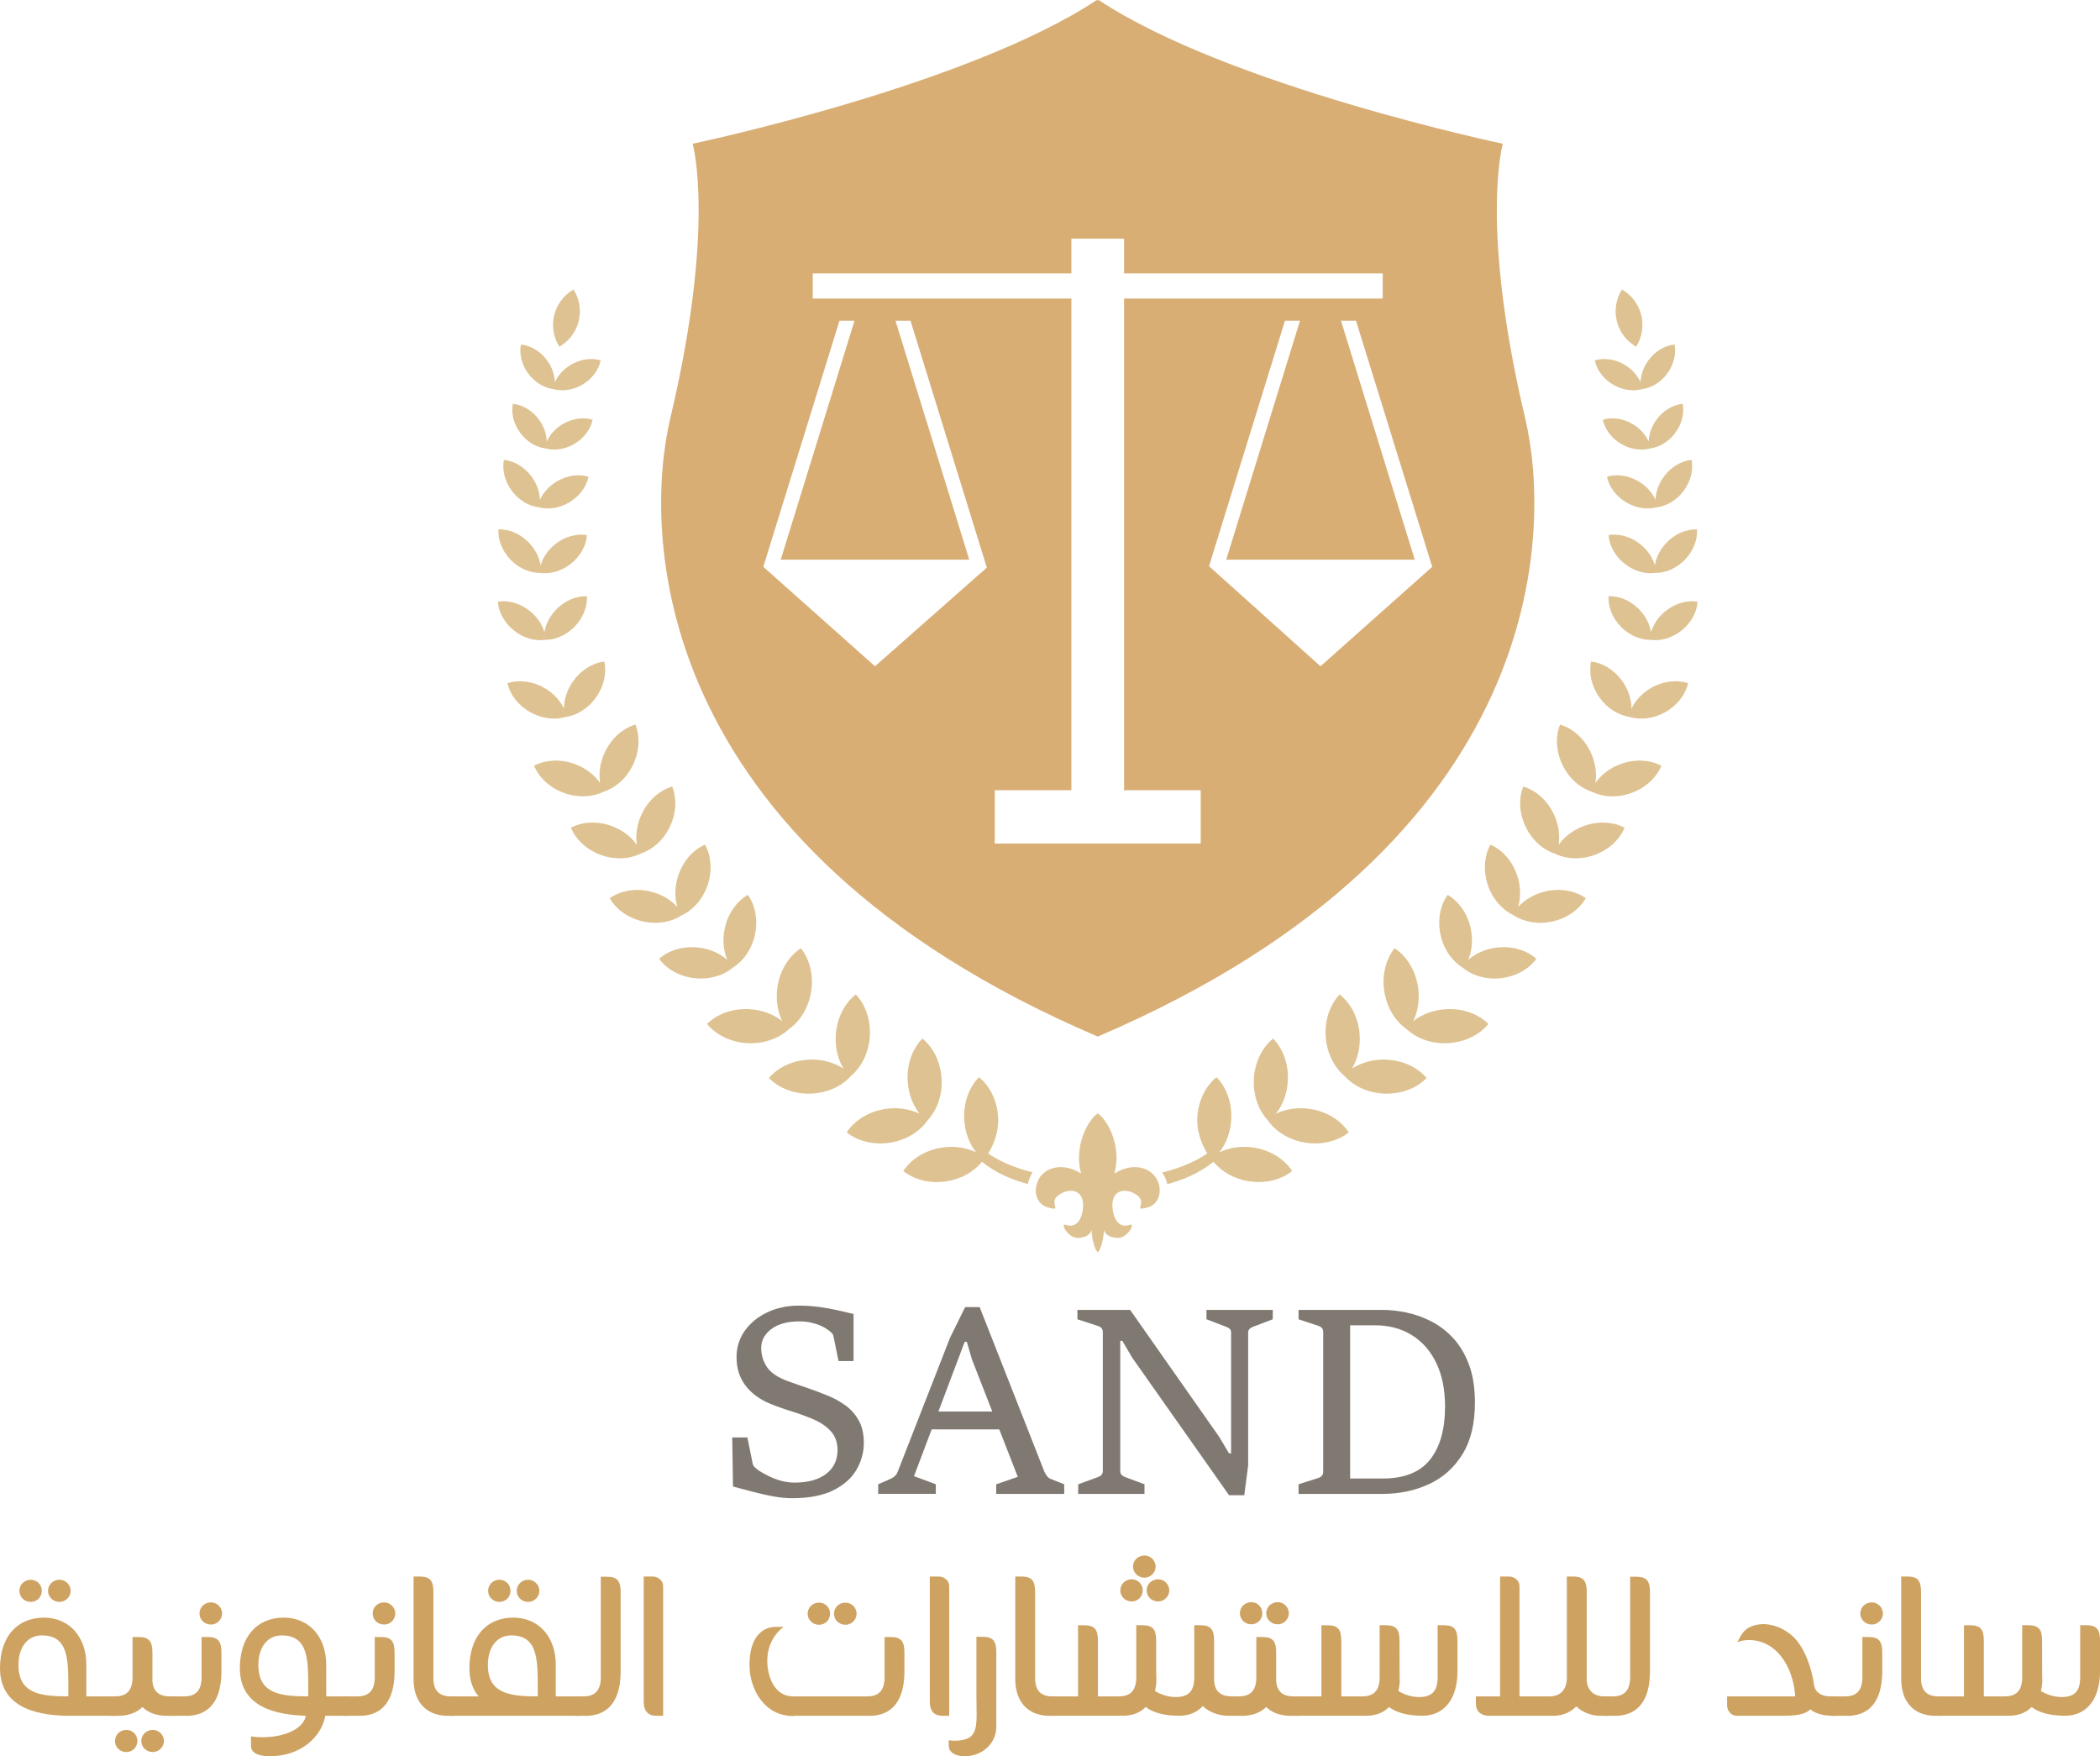 <?xml version="1.0" encoding="UTF-8"?>
<svg id="Layer_1" data-name="Layer 1" xmlns="http://www.w3.org/2000/svg" viewBox="0 0 1012.01 846.15">
  <defs>
    <style>
      .cls-1 {
        fill: #d8ae75;
      }

      .cls-2 {
        fill: #807971;
      }

      .cls-3 {
        fill: #dec291;
      }

      .cls-4 {
        fill: #cea261;
      }
    </style>
  </defs>
  <g>
    <path class="cls-3" d="M777.29,185.27c4.61,2.74,9.74,3.38,14,2.21,4.38-.55,8.87-3.11,12.08-7.4,3.3-4.42,4.48-9.64,3.62-14.09-4.51,.44-9.18,3.05-12.49,7.47-2.5,3.34-3.77,7.13-3.88,10.7-1.47-3.26-4.1-6.27-7.68-8.4-4.75-2.82-10.06-3.44-14.39-2.12,.91,4.44,4,8.81,8.74,11.63Z"/>
    <path class="cls-3" d="M280.73,185.27c-4.61,2.74-9.74,3.38-14,2.21-4.38-.55-8.87-3.11-12.08-7.4-3.31-4.42-4.48-9.64-3.62-14.09,4.51,.44,9.18,3.05,12.49,7.47,2.5,3.34,3.77,7.13,3.88,10.7,1.47-3.26,4.1-6.27,7.68-8.4,4.75-2.82,10.06-3.44,14.39-2.12-.91,4.44-4,8.81-8.74,11.63Z"/>
    <path class="cls-3" d="M798.4,202.03c-2.5,3.34-3.77,7.13-3.88,10.7-1.47-3.26-4.1-6.27-7.69-8.4-4.75-2.82-10.06-3.44-14.39-2.12,.91,4.44,4,8.81,8.74,11.63,4.61,2.74,9.74,3.38,14,2.21,4.38-.55,8.87-3.11,12.08-7.4,3.31-4.42,4.48-9.64,3.62-14.09-4.51,.44-9.18,3.05-12.49,7.47Z"/>
    <path class="cls-3" d="M259.62,202.03c2.5,3.34,3.77,7.13,3.88,10.7,1.47-3.26,4.1-6.27,7.69-8.4,4.75-2.82,10.06-3.44,14.39-2.12-.91,4.44-4,8.81-8.74,11.63-4.61,2.74-9.74,3.38-14,2.21-4.38-.55-8.87-3.11-12.08-7.4-3.3-4.42-4.48-9.64-3.62-14.09,4.51,.44,9.18,3.05,12.49,7.47Z"/>
    <path class="cls-3" d="M801.94,229.5c-2.65,3.54-4,7.56-4.12,11.35-1.56-3.46-4.35-6.65-8.15-8.91-5.04-2.99-10.67-3.65-15.27-2.25,.97,4.71,4.24,9.35,9.28,12.34,4.89,2.9,10.33,3.59,14.85,2.35,4.65-.58,9.42-3.3,12.82-7.86,3.51-4.69,4.75-10.23,3.85-14.95-4.79,.47-9.74,3.23-13.25,7.92Z"/>
    <path class="cls-3" d="M256.08,229.5c2.65,3.54,4,7.56,4.12,11.35,1.56-3.46,4.35-6.65,8.15-8.91,5.04-2.99,10.67-3.65,15.27-2.25-.97,4.71-4.24,9.35-9.28,12.34-4.89,2.9-10.33,3.59-14.85,2.35-4.65-.58-9.42-3.3-12.82-7.86-3.51-4.69-4.75-10.23-3.85-14.95,4.79,.47,9.74,3.23,13.25,7.92Z"/>
    <path class="cls-3" d="M797.5,272.35c-1.12-3.73-3.53-7.37-7.09-10.19-4.72-3.73-10.38-5.17-15.25-4.37,.34,4.93,3.05,10.1,7.77,13.83,4.58,3.62,10.03,5.06,14.81,4.41,4.82,.04,10.04-2.08,14.13-6.26,4.21-4.3,6.24-9.77,5.95-14.71-4.94-.18-10.36,1.96-14.57,6.27-3.18,3.25-5.11,7.16-5.74,11.01Z"/>
    <path class="cls-3" d="M260.52,272.35c1.12-3.73,3.53-7.37,7.09-10.19,4.72-3.73,10.38-5.17,15.25-4.37-.34,4.93-3.05,10.1-7.77,13.83-4.58,3.62-10.03,5.06-14.81,4.41-4.82,.04-10.04-2.08-14.13-6.26-4.21-4.3-6.24-9.77-5.95-14.71,4.94-.18,10.36,1.96,14.57,6.27,3.18,3.25,5.11,7.16,5.74,11.01Z"/>
    <path class="cls-3" d="M802.76,294.32c-3.58,2.84-5.99,6.51-7.1,10.26-.65-3.86-2.6-7.79-5.81-11.05-4.25-4.31-9.71-6.45-14.67-6.26-.27,4.96,1.78,10.45,6.03,14.77,4.12,4.19,9.38,6.3,14.23,6.25,4.8,.64,10.28-.83,14.88-4.48,4.74-3.77,7.44-8.97,7.77-13.93-4.9-.79-10.58,.67-15.32,4.44Z"/>
    <path class="cls-3" d="M255.26,294.32c3.58,2.84,5.99,6.51,7.1,10.26,.65-3.86,2.6-7.79,5.81-11.05,4.25-4.31,9.71-6.45,14.67-6.26,.27,4.96-1.78,10.45-6.03,14.77-4.12,4.19-9.38,6.3-14.23,6.25-4.8,.64-10.28-.83-14.88-4.48-4.74-3.77-7.44-8.97-7.77-13.93,4.91-.79,10.58,.67,15.32,4.44Z"/>
    <path class="cls-3" d="M795.87,331.34c-4.44,2.5-7.74,6.1-9.63,10.04-.03-4.37-1.48-9.04-4.43-13.19-3.91-5.5-9.54-8.82-15.04-9.49-1.18,5.41,.11,11.82,4.02,17.32,3.79,5.34,9.21,8.6,14.55,9.4,5.17,1.55,11.46,.91,17.16-2.3,5.88-3.31,9.78-8.56,11.02-13.95-5.26-1.74-11.76-1.14-17.65,2.17Z"/>
    <path class="cls-3" d="M262.15,331.34c4.44,2.5,7.74,6.1,9.63,10.04,.03-4.37,1.48-9.04,4.43-13.19,3.91-5.5,9.54-8.82,15.04-9.49,1.18,5.41-.11,11.82-4.02,17.32-3.79,5.34-9.21,8.6-14.55,9.4-5.17,1.55-11.46,.91-17.16-2.3-5.88-3.31-9.78-8.56-11.02-13.95,5.26-1.74,11.76-1.14,17.65,2.17Z"/>
    <path class="cls-3" d="M781.09,368.09c-5.27,1.9-9.51,5.21-12.27,9.14,.76-4.74,.03-10.07-2.42-15.11-3.24-6.68-8.75-11.3-14.59-13.02-2.26,5.66-2.03,12.84,1.22,19.52,3.15,6.48,8.43,11,14.08,12.83,5.33,2.62,12.26,3.07,19.04,.62,6.98-2.52,12.16-7.51,14.49-13.14-5.39-2.84-12.56-3.37-19.54-.85Z"/>
    <path class="cls-3" d="M276.93,368.09c5.27,1.9,9.51,5.21,12.27,9.14-.76-4.74-.03-10.07,2.42-15.11,3.24-6.68,8.75-11.3,14.59-13.02,2.26,5.66,2.03,12.84-1.22,19.52-3.15,6.48-8.43,11-14.08,12.83-5.33,2.62-12.26,3.07-19.04,.62-6.98-2.52-12.16-7.51-14.49-13.14,5.39-2.84,12.56-3.37,19.54-.85Z"/>
    <path class="cls-3" d="M763.35,397.95c-5.27,1.9-9.51,5.21-12.27,9.14,.76-4.74,.03-10.07-2.42-15.11-3.24-6.68-8.75-11.3-14.59-13.02-2.26,5.66-2.03,12.84,1.22,19.52,3.15,6.48,8.43,11,14.08,12.83,5.33,2.62,12.26,3.07,19.04,.62,6.98-2.52,12.16-7.51,14.49-13.14-5.39-2.84-12.56-3.37-19.54-.85Z"/>
    <path class="cls-3" d="M294.67,397.95c5.27,1.9,9.51,5.21,12.27,9.14-.76-4.74-.03-10.07,2.42-15.11,3.24-6.68,8.75-11.3,14.59-13.02,2.26,5.66,2.03,12.84-1.22,19.52-3.15,6.48-8.43,11-14.08,12.83-5.33,2.62-12.26,3.07-19.04,.62-6.98-2.52-12.16-7.51-14.49-13.14,5.39-2.84,12.56-3.37,19.54-.85Z"/>
    <path class="cls-3" d="M744.93,429.45c-5.47,1.22-10.09,3.97-13.32,7.52,1.35-4.61,1.3-9.99-.5-15.29-2.38-7.03-7.26-12.31-12.84-14.75-2.95,5.33-3.63,12.48-1.25,19.51,2.31,6.82,6.98,11.97,12.35,14.5,4.96,3.27,11.78,4.59,18.81,3.01,7.24-1.62,13.01-5.92,16.02-11.21-4.99-3.5-12.03-4.92-19.27-3.3Z"/>
    <path class="cls-3" d="M313.09,429.45c5.47,1.22,10.09,3.97,13.32,7.52-1.35-4.61-1.3-9.99,.5-15.29,2.38-7.03,7.26-12.31,12.84-14.75,2.95,5.33,3.63,12.48,1.25,19.51-2.31,6.82-6.98,11.97-12.35,14.5-4.96,3.27-11.78,4.59-18.81,3.01-7.24-1.62-13.01-5.92-16.02-11.21,4.99-3.5,12.03-4.92,19.27-3.3Z"/>
    <path class="cls-3" d="M721.6,456.5c-5.57,.61-10.47,2.82-14.08,5.99,1.86-4.43,2.41-9.78,1.22-15.25-1.58-7.25-5.83-13.04-11.11-16.09-3.53,4.96-5,12-3.42,19.25,1.53,7.04,5.59,12.67,10.65,15.79,4.56,3.81,11.19,5.88,18.35,5.1,7.38-.8,13.59-4.43,17.18-9.34-4.56-4.03-11.41-6.24-18.78-5.44Z"/>
    <path class="cls-3" d="M336.42,456.5c5.57,.61,10.47,2.82,14.08,5.99-1.86-4.43-2.41-9.78-1.22-15.25,1.58-7.25,5.83-13.04,11.11-16.09,3.53,4.96,5,12,3.42,19.25-1.53,7.04-5.59,12.67-10.65,15.79-4.56,3.81-11.19,5.88-18.35,5.1-7.38-.8-13.59-4.43-17.18-9.34,4.56-4.03,11.41-6.24,18.78-5.44Z"/>
    <path class="cls-3" d="M696.92,486.23c-6.17,.33-11.69,2.48-15.86,5.74,2.31-4.77,3.24-10.62,2.26-16.72-1.3-8.08-5.64-14.71-11.26-18.39-4.18,5.25-6.22,12.91-4.92,20.99,1.26,7.84,5.4,14.29,10.78,18.03,4.79,4.46,11.97,7.14,19.9,6.71,8.17-.44,15.22-4.06,19.47-9.26-4.78-4.71-12.18-7.55-20.35-7.11Z"/>
    <path class="cls-3" d="M361.1,486.23c6.17,.33,11.69,2.48,15.86,5.74-2.31-4.77-3.24-10.62-2.26-16.72,1.3-8.08,5.64-14.71,11.26-18.39,4.18,5.25,6.22,12.91,4.92,20.99-1.26,7.84-5.4,14.29-10.78,18.03-4.79,4.46-11.97,7.14-19.9,6.71-8.17-.44-15.22-4.06-19.47-9.26,4.78-4.71,12.18-7.55,20.35-7.11Z"/>
    <path class="cls-3" d="M667.82,510.52c-6.17-.21-11.87,1.45-16.3,4.35,2.72-4.55,4.15-10.3,3.7-16.46-.59-8.16-4.34-15.14-9.62-19.29-4.62,4.87-7.32,12.32-6.73,20.48,.58,7.92,4.14,14.7,9.17,18.89,4.38,4.86,11.3,8.15,19.24,8.42,8.18,.27,15.52-2.72,20.2-7.53-4.35-5.11-11.48-8.58-19.66-8.85Z"/>
    <path class="cls-3" d="M390.2,510.52c6.17-.21,11.86,1.45,16.3,4.35-2.72-4.55-4.15-10.3-3.7-16.46,.59-8.16,4.34-15.14,9.62-19.29,4.62,4.87,7.32,12.32,6.73,20.48-.58,7.92-4.14,14.7-9.17,18.89-4.38,4.86-11.3,8.15-19.24,8.42-8.18,.27-15.52-2.72-20.2-7.53,4.35-5.11,11.48-8.58,19.66-8.85Z"/>
    <path class="cls-3" d="M631.6,534.33c-6.1-.98-11.95-.05-16.72,2.26,3.27-4.17,5.41-9.7,5.74-15.87,.44-8.17-2.41-15.57-7.12-20.35-5.2,4.25-8.81,11.31-9.25,19.48-.42,7.93,2.26,15.11,6.72,19.89,3.74,5.38,10.19,9.51,18.03,10.77,8.08,1.3,15.74-.75,20.99-4.93-3.68-5.62-10.31-9.96-18.39-11.25Z"/>
    <path class="cls-3" d="M426.42,534.33c6.1-.98,11.95-.05,16.72,2.26-3.27-4.17-5.41-9.7-5.74-15.87-.44-8.17,2.41-15.57,7.12-20.35,5.2,4.25,8.81,11.31,9.25,19.48,.42,7.93-2.26,15.11-6.72,19.89-3.74,5.38-10.19,9.51-18.03,10.77-8.08,1.3-15.74-.75-20.99-4.93,3.68-5.62,10.31-9.96,18.39-11.25Z"/>
    <path class="cls-3" d="M788.46,167.04c2.76-4.38,3.81-9.82,2.47-15.24-1.34-5.42-4.82-9.74-9.3-12.32-2.76,4.38-3.81,9.82-2.47,15.24,1.34,5.42,4.82,9.74,9.3,12.32Z"/>
    <path class="cls-3" d="M269.56,167.04c-2.76-4.38-3.81-9.82-2.47-15.24,1.34-5.42,4.82-9.74,9.3-12.32,2.76,4.38,3.81,9.82,2.47,15.24-1.34,5.42-4.82,9.74-9.3,12.32Z"/>
  </g>
  <path class="cls-1" d="M735.03,201.69c-22.07-93.06-10.82-132.44-10.82-132.44,0,0-132.01-27.7-194.77-69.25-.14,.08-.29,.16-.43,.25-.14-.08-.29-.16-.43-.25-62.76,41.55-194.77,69.25-194.77,69.25,0,0,11.25,39.39-10.82,132.44-12.45,52.49-12.98,204.13,206.02,297.72,219-93.59,218.47-245.23,206.02-297.72Zm-259.47,71.78l-53.89,47.54-53.82-47.92h0l36.7-118.57h7.24l-35.55,115.13h90.85l-35.55-115.13h7.24l36.78,118.95h0Zm103.08,132.95h-99.26v-25.68h36.93V143.84h-124.65v-12.12h124.65v-16.74h25.39v16.74h124.65v12.12h-124.65v236.9h36.93v25.68Zm57.71-85.41l-53.71-48.22h0l36.6-118.27h7.24l-35.55,115.13h90.85l-35.55-115.13h7.24l36.73,118.59h0l-53.85,47.9Z"/>
  <path class="cls-3" d="M604.33,552.94c-6.1-.98-11.95-.05-16.72,2.26,3.27-4.17,5.41-9.7,5.74-15.87,.44-8.17-2.41-15.57-7.12-20.35-5.2,4.25-8.81,11.3-9.25,19.48-.33,6.26,1.95,12.75,4.83,17.27-3.46,2.5-11.47,6.77-21.84,9.2,1.43,1.61,2.19,3.95,2.56,5.59,7.35-1.97,15.46-5.24,22.27-10.76,3.84,4.67,9.8,8.21,16.93,9.36,8.08,1.3,15.74-.75,20.99-4.93-3.68-5.62-10.31-9.96-18.39-11.25Z"/>
  <g>
    <path class="cls-3" d="M497.61,564.84c-10.16-2.45-17.99-6.63-21.4-9.1,2.89-4.52,5.17-11.01,4.83-17.27-.44-8.17-4.05-15.23-9.25-19.48-4.72,4.78-7.56,12.18-7.12,20.35,.33,6.17,2.47,11.7,5.74,15.87-4.76-2.31-10.62-3.24-16.72-2.26-8.08,1.3-14.71,5.63-18.39,11.25,5.25,4.19,12.91,6.23,20.99,4.93,7.13-1.14,13.09-4.68,16.93-9.36,6.77,5.48,14.81,8.74,22.12,10.71,.32-1.56,1-3.83,2.27-5.65Z"/>
    <path class="cls-3" d="M558.72,571.63c-.49-2.8-1.58-4.26-3.1-5.93-1.31-1.29-2.98-2.34-5.09-2.9-5.23-1.38-10.03,.44-13.49,2.59,.71-2.72,1.14-5.65,1-8.65-.52-11.5-6.74-19.09-9.02-20.26-2.28,1.17-8.5,8.76-9.02,20.26-.14,3,.28,5.94,1,8.65-3.46-2.15-8.26-3.97-13.49-2.59-2.15,.57-3.86,1.64-5.18,2.96-1.28,1.17-2.36,3.13-3.03,5.99-.69,4.31,1.19,8.73,5.62,9.96,8.4,2.34-1.3-2.49,6.43-6.69,5.16-2.81,10.96-1.31,10.61,6.31-.22,4.92-2.64,10.9-8.46,8.77-2.61-.96,.88,6.12,5.67,6.33,1.66,.06,6.27-.57,6.9-3.96,0,4.27,1.53,9.71,2.95,10.89,1.42-1.18,2.95-6.61,2.95-10.89,.63,3.38,5.24,4.02,6.9,3.96,4.8-.2,8.29-7.29,5.67-6.33-5.83,2.13-8.24-3.85-8.46-8.77-.35-7.61,5.45-9.11,10.61-6.31,7.74,4.2-1.96,9.03,6.43,6.69,4.48-1.25,6.35-5.75,5.61-10.09Z"/>
  </g>
  <g>
    <path class="cls-2" d="M353.24,716.24l-.37-23.68h7.3l2.6,12.8c.12,.58,.5,1.15,1.14,1.73,.64,.58,1.18,1.03,1.64,1.36,1.57,.99,3.28,1.94,5.13,2.84,1.85,.91,3.82,1.64,5.9,2.19,2.08,.56,4.21,.83,6.4,.83,6.43,0,11.48-1.4,15.14-4.2,3.67-2.8,5.5-6.63,5.5-11.5,0-3.67-1.09-6.7-3.28-9.09-2.18-2.39-5.11-4.35-8.78-5.87-3.55-1.48-7.04-2.75-10.48-3.8-3.44-1.05-6.81-2.26-10.11-3.62-4.99-2.06-8.9-4.97-11.75-8.72-2.84-3.75-4.27-8.28-4.27-13.6,0-4.78,1.33-9.03,3.99-12.77,2.66-3.73,6.25-6.68,10.79-8.84,4.53-2.16,9.6-3.25,15.21-3.25,3.38,0,6.6,.21,9.67,.62,3.07,.41,6,.93,8.78,1.55,2.78,.62,5.43,1.24,7.94,1.85v22.69h-7.23l-2.47-12.12c-.12-.58-.49-1.14-1.11-1.7-.62-.56-1.17-1-1.67-1.33-.95-.7-2.11-1.35-3.49-1.95-1.38-.6-2.92-1.08-4.61-1.45-1.69-.37-3.5-.56-5.44-.56-5.85,0-10.4,1.24-13.63,3.71-3.24,2.47-4.85,5.5-4.85,9.09,0,3.21,.87,6.21,2.63,8.99,1.75,2.78,5.12,5.1,10.11,6.95,3.3,1.2,6.53,2.33,9.71,3.4,3.17,1.07,6.63,2.39,10.39,3.96,2.76,1.15,5.41,2.66,7.94,4.51,2.54,1.85,4.62,4.23,6.24,7.14,1.63,2.91,2.44,6.52,2.44,10.85s-1.17,8.77-3.52,12.83c-2.35,4.06-6.06,7.37-11.13,9.92-5.07,2.55-11.7,3.83-19.9,3.83-2.84,0-5.85-.29-9.03-.87-3.17-.58-6.41-1.3-9.7-2.16-3.3-.87-6.55-1.73-9.77-2.6Z"/>
    <path class="cls-2" d="M423.21,719.76v-4.64l6.31-2.78c1.52-.7,2.58-1.83,3.15-3.4l25.16-64.41,7.29-14.77h6.99l31.22,79.37c.29,.66,.69,1.33,1.21,2.01,.52,.68,1.1,1.14,1.76,1.39l6.55,2.6v4.64h-32.76v-4.64l10.39-3.59-22.13-56.69-2.41-8.35h-1.05l-24.42,64.72,10.51,3.89v4.64h-27.76Zm24.73-31.09l3.03-8.59h28.5l3.03,8.59h-34.56Z"/>
    <path class="cls-2" d="M519.59,719.76v-4.64l9.52-3.46c.7-.25,1.27-.6,1.7-1.05,.43-.45,.65-1.11,.65-1.98v-66.82c0-.87-.23-1.52-.68-1.98-.45-.45-1.01-.78-1.67-.99l-9.89-3.21v-4.51h25.41l42.9,61.14,4.76,7.97h.99v-58.17c0-.87-.25-1.49-.74-1.89-.49-.39-1.07-.71-1.73-.96l-9.4-3.59v-4.51h31.96v4.51l-9.46,3.59c-.54,.21-1.07,.53-1.61,.96-.54,.43-.8,1.06-.8,1.89v63.98l-1.86,14.34h-7.36l-46.67-66.27-4.76-8.1h-.99v62.62c0,.91,.25,1.59,.74,2.04,.49,.45,1.03,.78,1.61,.99l9.33,3.46v4.64h-31.96Z"/>
    <path class="cls-2" d="M625.79,719.76v-4.64l9.52-3.03c.66-.21,1.21-.55,1.67-1.02,.45-.47,.68-1.16,.68-2.07v-67.26c0-.87-.23-1.52-.68-1.98-.45-.45-1.01-.78-1.67-.99l-9.52-3.15v-4.51h40.55c3.54,0,7.33,.41,11.34,1.24s7.98,2.23,11.9,4.2c3.92,1.98,7.47,4.68,10.66,8.1,3.19,3.42,5.75,7.69,7.67,12.8,1.92,5.11,2.87,11.23,2.87,18.36,0,10.1-2.01,18.39-6.03,24.88-4.02,6.49-9.41,11.29-16.17,14.4-6.76,3.11-14.26,4.67-22.5,4.67h-40.3Zm24.85-81.23v73.81h15.76c10.34,0,17.93-3.03,22.75-9.09,4.82-6.06,7.23-14.59,7.23-25.59,0-8.08-1.39-15.03-4.17-20.86-2.78-5.83-6.71-10.33-11.78-13.51-5.07-3.17-11.02-4.76-17.86-4.76h-11.93Z"/>
  </g>
  <g>
    <path class="cls-4" d="M55.64,826.67h-21.81c-13.69,0-33.83-2.78-33.83-22.92,0-15.13,8.23-24.37,21.14-24.37,12.13,0,20.47,9.13,20.47,22.7v15.25h14.02v9.35Zm-35.5-38.73c-6.79,0-11.24,5.56-11.24,14.24,0,13.8,10.46,15.13,24.04,15.13,0-16.25,.89-29.38-12.8-29.38Zm-10.79-21.48c0-3.01,2.45-5.34,5.45-5.34s5.34,2.34,5.34,5.34-2.34,5.34-5.34,5.34-5.45-2.34-5.45-5.34Zm13.8,0c0-3.01,2.45-5.34,5.56-5.34,2.78,0,5.34,2.34,5.34,5.34s-2.56,5.34-5.34,5.34c-3.12,0-5.56-2.34-5.56-5.34Z"/>
    <path class="cls-4" d="M73.44,809.53c.22,5.56,3.34,7.79,8.46,7.79h2.56v9.35h-5.01c-4.56-.22-8.24-1.67-10.79-4.23-2.67,2.56-6.23,4.01-10.79,4.23h-5.01v-9.35h2.56c5.23,0,8.12-2.34,8.46-8.35v-20.25h3c5.01,0,6.57,2.11,6.57,7.46v13.35Zm-18.03,29.27c0-3,2.45-5.34,5.45-5.34s5.34,2.34,5.34,5.34-2.34,5.34-5.34,5.34-5.45-2.34-5.45-5.34Zm12.69,0c0-3,2.45-5.34,5.56-5.34,2.78,0,5.34,2.34,5.34,5.34s-2.56,5.34-5.34,5.34c-3.11,0-5.56-2.34-5.56-5.34Z"/>
    <path class="cls-4" d="M91.13,826.67h-9.46v-9.35h7.01c5.23,0,8.12-2.34,8.46-8.35v-20.25h3c5.01,0,6.57,2.11,6.57,7.46v9.01c0,10.57-3.34,20.7-15.58,21.48Zm5.01-49.3c0-3.01,2.45-5.34,5.56-5.34,2.78,0,5.34,2.34,5.34,5.34s-2.56,5.34-5.34,5.34c-3.12,0-5.56-2.34-5.56-5.34Z"/>
    <path class="cls-4" d="M167.91,826.67h-11.13c-2,10.68-12.35,19.47-26.6,19.47-5.12,0-9.24-1.22-9.24-5.12v-4.45c1.78,.33,3.67,.44,5.56,.44,9.57,0,19.47-3.45,20.92-10.35-13.58-.44-31.83-3.67-31.83-22.92,0-15.13,8.23-24.37,21.14-24.37,12.13,0,20.47,9.13,20.47,22.7,0,14.91,0,15.02,.11,15.25h10.57v9.35Zm-19.36-9.35c0-16.25,.89-29.38-12.8-29.38-6.79,0-11.24,5.56-11.24,14.24,0,13.8,10.46,15.13,24.04,15.13Z"/>
    <path class="cls-4" d="M174.58,826.67h-9.46v-9.35h7.01c5.23,0,8.12-2.34,8.46-8.35v-20.25h3c5.01,0,6.57,2.11,6.57,7.46v9.01c0,10.57-3.34,20.7-15.58,21.48Zm5.01-49.3c0-3.01,2.45-5.34,5.56-5.34,2.78,0,5.34,2.34,5.34,5.34s-2.56,5.34-5.34,5.34c-3.12,0-5.56-2.34-5.56-5.34Z"/>
    <path class="cls-4" d="M208.86,808.53c0,6.23,3,8.79,8.46,8.79h1.45v9.35h-3.89c-10.13-.44-15.58-7.34-15.58-17.69v-49.41h3c5.01,0,6.57,2.11,6.57,7.45v41.51Z"/>
    <path class="cls-4" d="M216.53,817.32h14.13c-2.78-3.23-4.45-7.68-4.45-13.58,0-15.13,8.23-24.37,21.14-24.37,12.13,0,20.48,9.13,20.48,22.7v15.25h11.8v9.35h-63.1v-9.35Zm29.82-29.38c-6.79,0-11.24,5.56-11.24,14.24,0,13.8,10.46,15.13,24.04,15.13,0-16.25,.89-29.38-12.8-29.38Zm-11.13-21.48c0-3.01,2.45-5.34,5.45-5.34s5.34,2.34,5.34,5.34-2.34,5.34-5.34,5.34-5.45-2.34-5.45-5.34Zm13.8,0c0-3.01,2.45-5.34,5.56-5.34,2.78,0,5.34,2.34,5.34,5.34s-2.56,5.34-5.34,5.34c-3.12,0-5.56-2.34-5.56-5.34Z"/>
    <path class="cls-4" d="M283.52,826.67h-6.12v-9.35h3.67c5.23,0,8.12-2.34,8.46-8.35v-49.3h3c5.01,0,6.57,2.11,6.57,7.46v38.06c0,10.57-3.34,20.7-15.58,21.48Z"/>
    <path class="cls-4" d="M316.23,826.67c-3.56,0-6.01-2-6.01-6.68v-60.42h4.45c2.34,0,4.9,1.89,4.9,4.56v62.54h-3.34Z"/>
    <path class="cls-4" d="M420.27,826.67h-37.17c-.44,.11-.67,.11-.89,.11-13.91,0-21.03-13.02-21.03-24.59,0-13.58,6.34-18.36,12.69-18.36h3.78s-7.9,5.12-7.9,16.36c0,6.01,2.56,17.14,12.57,17.14h35.5c5.23,0,8.12-2.34,8.46-8.35v-20.25h3c5.01,0,6.57,2.11,6.57,7.46v9.01c0,10.57-3.34,20.7-15.58,21.48Zm-31.05-49.19c0-3.01,2.45-5.34,5.45-5.34s5.34,2.34,5.34,5.34-2.34,5.34-5.34,5.34-5.45-2.34-5.45-5.34Zm12.69,0c0-3.01,2.45-5.34,5.56-5.34,2.78,0,5.34,2.34,5.34,5.34s-2.56,5.34-5.34,5.34c-3.12,0-5.56-2.34-5.56-5.34Z"/>
    <path class="cls-4" d="M454.09,826.67c-3.56,0-6.01-2-6.01-6.68v-60.42h4.45c2.34,0,4.9,1.89,4.9,4.56v62.54h-3.34Z"/>
    <path class="cls-4" d="M480.13,827.23c0,1.45,0-2.89,0,4.78s-6.45,14.13-15.25,14.13c-4.56,0-7.68-1.89-7.68-5.12v-2.56c.89,.11,1.78,.22,2.67,.22,12.57,0,10.68-7.23,10.68-21.81v-28.26h3.01c5.01,0,6.57,2.11,6.57,7.46v31.16Z"/>
    <path class="cls-4" d="M498.83,808.53c0,6.23,3,8.79,8.46,8.79h1.45v9.35h-3.89c-10.13-.44-15.58-7.34-15.58-17.69v-49.41h3c5.01,0,6.57,2.11,6.57,7.45v41.51Z"/>
    <path class="cls-4" d="M507.06,817.32h12.46v-34.27h3.01c5.01,0,6.57,2.11,6.57,7.45v26.82h10.02c5.23,0,8.12-2.34,8.46-8.35v-25.93h3.01c5.01,0,6.57,2.11,6.57,7.45,0,0,0,19.47,.11,19.7-.11,1.67-.33,3.23-.67,4.56,3.56,2.11,7.01,2.89,10.02,2.89,6.79,0,8.68-3.56,8.9-8.68v-25.93h3c5.01,0,6.57,2.11,6.57,7.45v19.03c.22,5.56,3.34,7.79,8.46,7.79h2.56v9.35h-5.01c-4.56-.22-8.9-2.11-11.46-4.67-2.78,3-6.57,4.67-11.35,4.67-11.35,0-15.58-3.78-16.14-4.23-2.67,2.67-6.12,4.12-10.57,4.23h-34.5v-9.35Zm32.83-51.08c0-3,2.45-5.34,5.45-5.34s5.34,2.34,5.34,5.34-2.34,5.34-5.34,5.34-5.45-2.34-5.45-5.34Zm6.12-11.46c0-3,2.45-5.34,5.56-5.34,2.78,0,5.34,2.34,5.34,5.34s-2.56,5.34-5.34,5.34c-3.11,0-5.56-2.34-5.56-5.34Zm6.57,11.46c0-3,2.45-5.34,5.56-5.34,2.78,0,5.34,2.34,5.34,5.34s-2.56,5.34-5.34,5.34c-3.12,0-5.56-2.34-5.56-5.34Z"/>
    <path class="cls-4" d="M614.99,809.53c.22,5.56,3.34,7.79,8.46,7.79h2.56v9.35h-5.01c-4.56-.22-8.24-1.67-10.79-4.23-2.67,2.56-6.23,4.01-10.79,4.23h-5.01v-9.35h2.56c5.23,0,8.12-2.34,8.46-8.35v-20.25h3c5.01,0,6.57,2.11,6.57,7.46v13.35Zm-17.47-32.27c0-3,2.45-5.34,5.45-5.34s5.34,2.34,5.34,5.34-2.34,5.34-5.34,5.34-5.45-2.34-5.45-5.34Zm12.69,0c0-3,2.45-5.34,5.56-5.34,2.78,0,5.34,2.34,5.34,5.34s-2.56,5.34-5.34,5.34c-3.12,0-5.56-2.34-5.56-5.34Z"/>
    <path class="cls-4" d="M624.34,817.32h12.46v-34.27h3.01c5.01,0,6.57,2.11,6.57,7.45v26.82h10.02c5.23,0,8.12-2.34,8.46-8.35v-25.93h3.01c5.01,0,6.57,2.11,6.57,7.45,0,0,0,19.47,.11,19.7-.11,1.67-.33,3.23-.67,4.56,3.56,2.11,7.01,2.89,10.02,2.89,6.79,0,8.68-3.56,8.9-8.68v-25.93h3c5.01,0,6.57,2.11,6.57,7.45v14.69c0,14.24-7.12,21.48-16.8,21.48-11.35,0-15.58-3.78-16.14-4.23-2.67,2.67-6.12,4.12-10.57,4.23h-34.5v-9.35Z"/>
    <path class="cls-4" d="M764.65,767.02v42.51c.33,4.9,3.34,7.79,8.46,7.79h2.56v9.35h-5.01c-4.56-.22-8.46-2-11.02-4.56-2.45,2.56-5.79,4.34-10.57,4.56h-31.16c-4.67,0-6.68-2.45-6.68-6.01v-3.34h11.68v-57.75h4.45c2.34,0,4.9,1.89,4.9,4.56v53.19h14.36c5.34,0,8.12-3.01,8.46-8.35v-49.41h3.01c5.01,0,6.57,2.11,6.57,7.45Z"/>
    <path class="cls-4" d="M779.56,826.67h-6.12v-9.35h3.67c5.23,0,8.12-2.34,8.46-8.35v-49.3h3c5.01,0,6.57,2.11,6.57,7.46v38.06c0,10.57-3.34,20.7-15.58,21.48Z"/>
    <path class="cls-4" d="M884.83,817.32v9.35h-1.67c-5.45,0-9.24-1.67-10.68-3.12-2.67,2.56-6.9,3.12-14.13,3.12h-21.48c-2.67,0-4.56-2.56-4.56-4.9v-4.45h32.83c-1-15.02-9.57-27.15-22.26-27.15-3.67,0-5.68,1.11-5.68,1.11l1.56-2.89c2-3.78,5.68-5.9,11.35-5.9,0,0,5.79,0,11.13,3.78,7.57,4.56,11.8,16.69,13.02,25.93,.89,3.78,4.01,5.12,8.01,5.12h2.56Z"/>
    <path class="cls-4" d="M891.5,826.67h-9.46v-9.35h7.01c5.23,0,8.12-2.34,8.46-8.35v-20.25h3c5.01,0,6.57,2.11,6.57,7.46v9.01c0,10.57-3.34,20.7-15.58,21.48Zm5.01-49.3c0-3.01,2.45-5.34,5.56-5.34,2.78,0,5.34,2.34,5.34,5.34s-2.56,5.34-5.34,5.34c-3.12,0-5.56-2.34-5.56-5.34Z"/>
    <path class="cls-4" d="M925.77,808.53c0,6.23,3,8.79,8.46,8.79h1.45v9.35h-3.89c-10.13-.44-15.58-7.34-15.58-17.69v-49.41h3c5.01,0,6.57,2.11,6.57,7.45v41.51Z"/>
    <path class="cls-4" d="M934,817.32h12.46v-34.27h3.01c5.01,0,6.57,2.11,6.57,7.45v26.82h10.02c5.23,0,8.12-2.34,8.46-8.35v-25.93h3.01c5.01,0,6.57,2.11,6.57,7.45,0,0,0,19.47,.11,19.7-.11,1.67-.33,3.23-.67,4.56,3.56,2.11,7.01,2.89,10.02,2.89,6.79,0,8.68-3.56,8.9-8.68v-25.93h3c5.01,0,6.57,2.11,6.57,7.45v14.69c0,14.24-7.12,21.48-16.8,21.48-11.35,0-15.58-3.78-16.14-4.23-2.67,2.67-6.12,4.12-10.57,4.23h-34.5v-9.35Z"/>
  </g>
</svg>